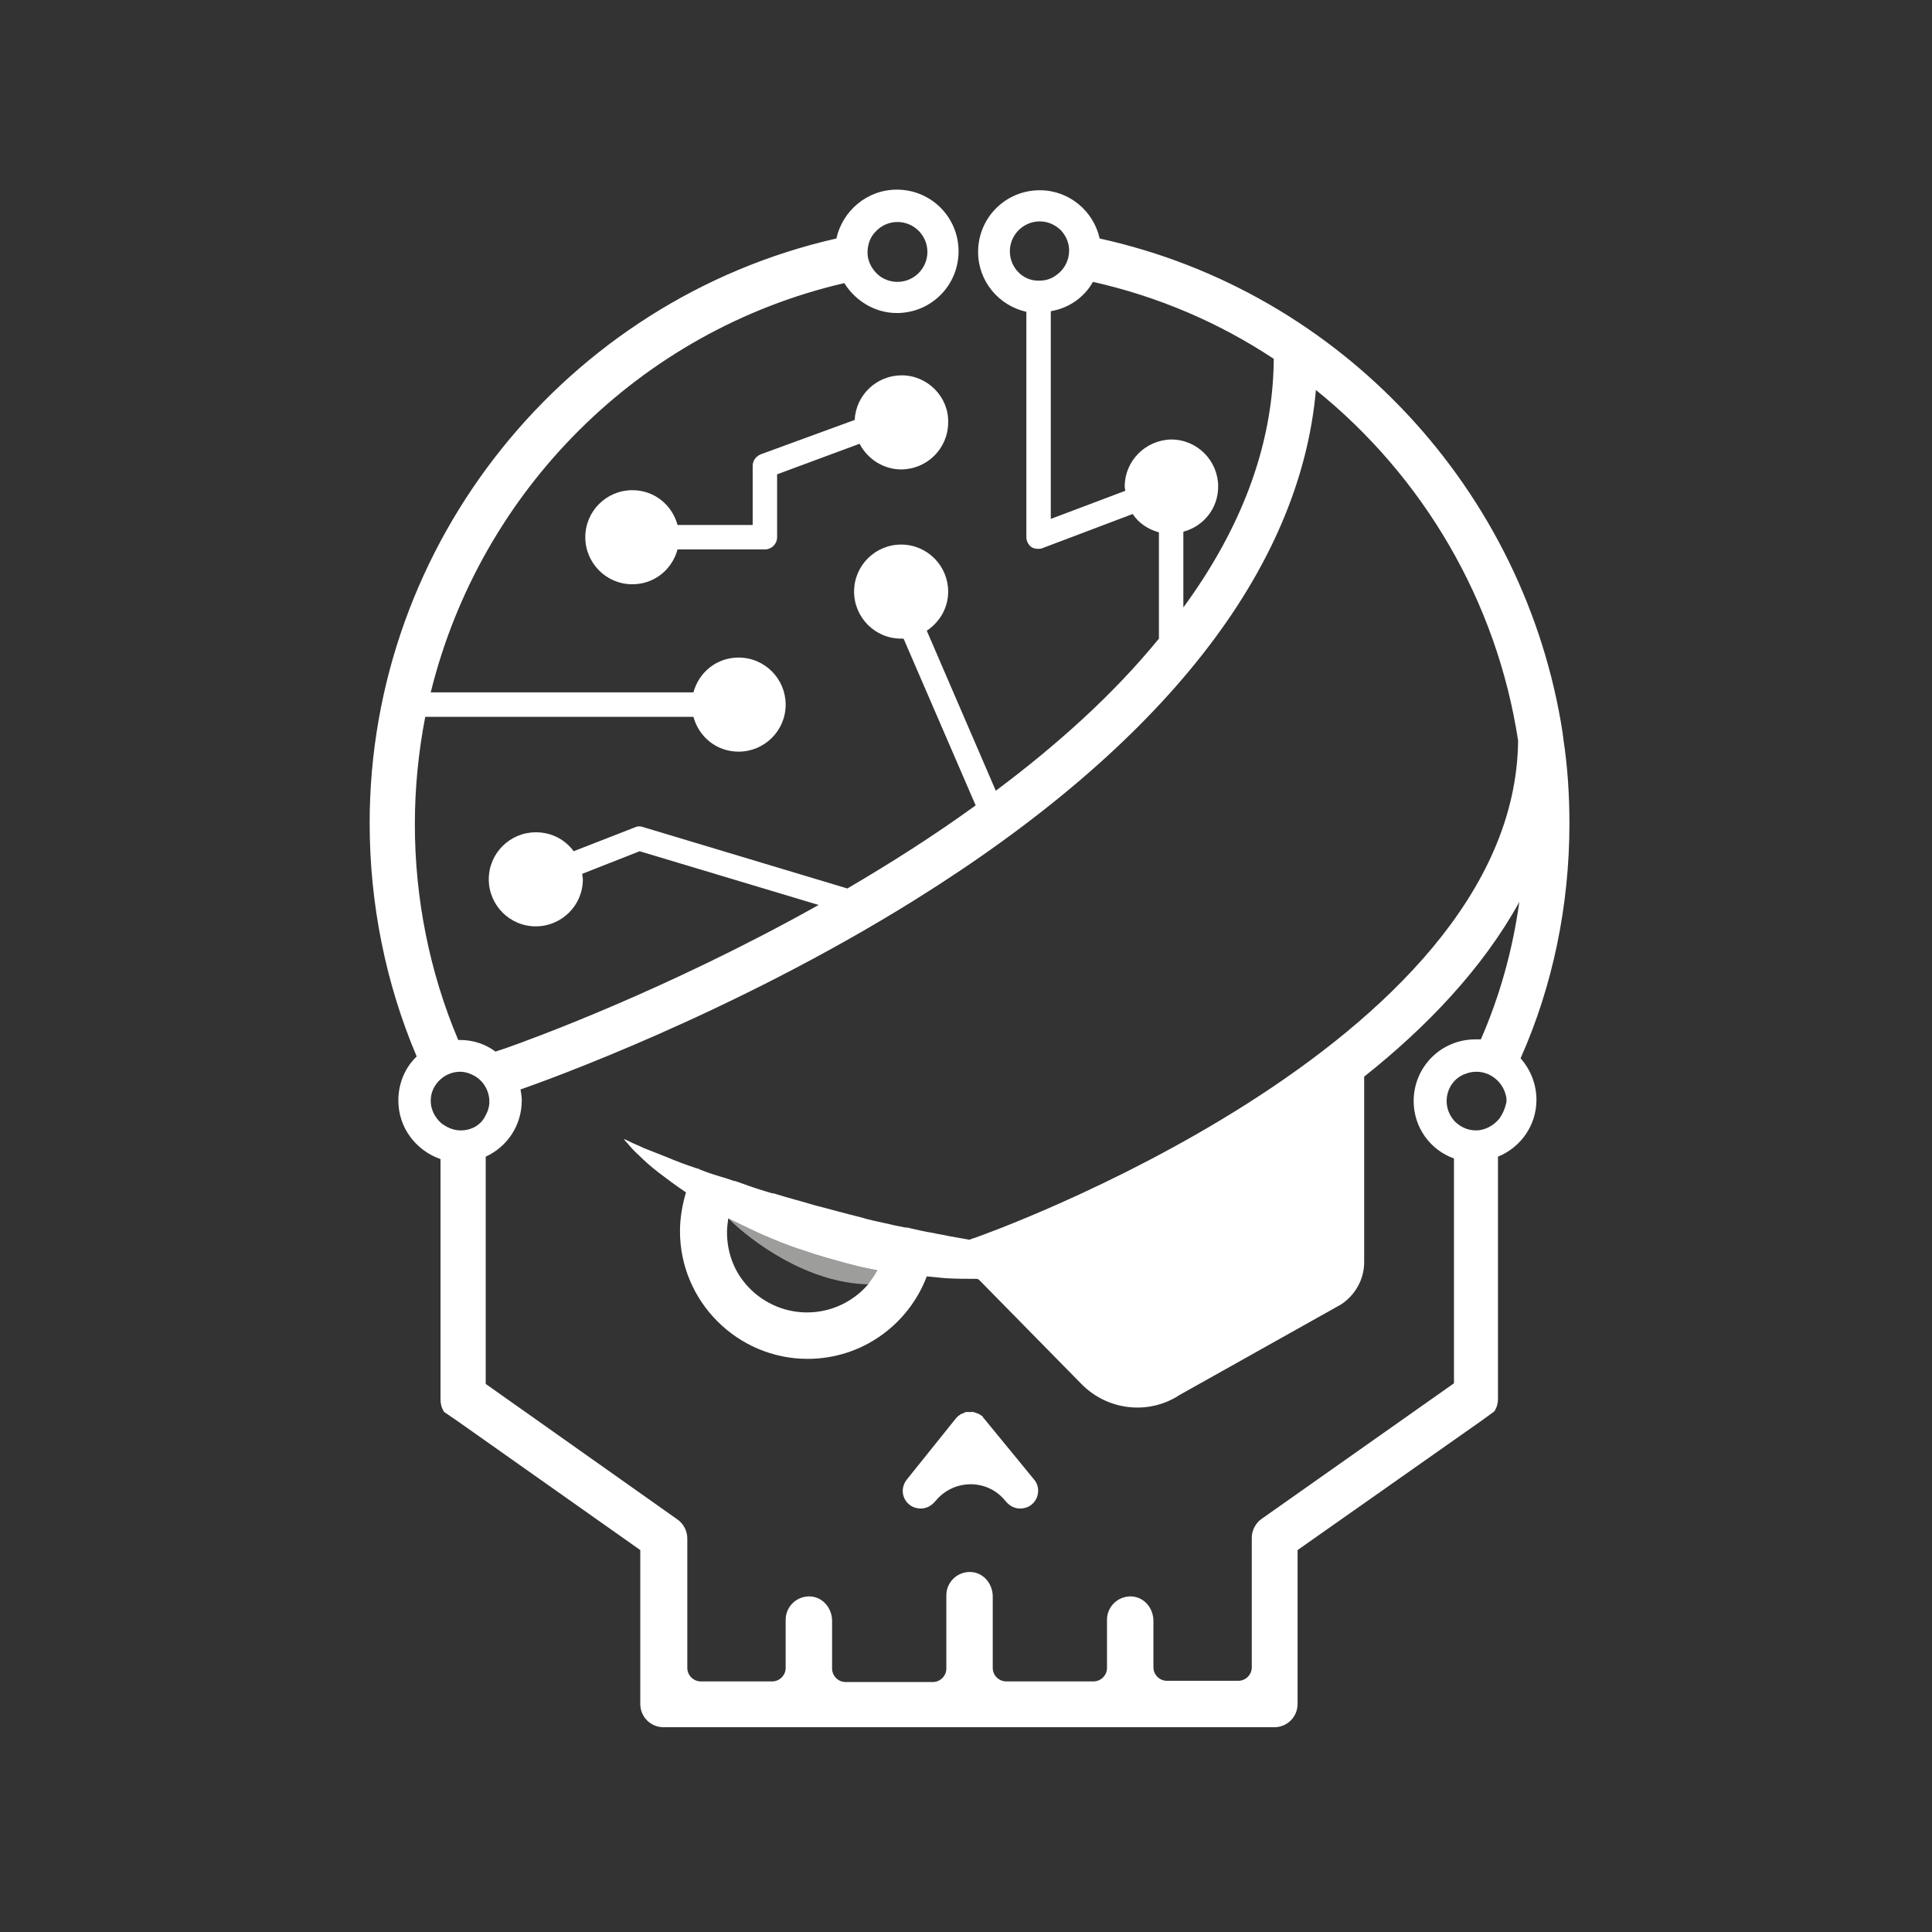 <svg xmlns="http://www.w3.org/2000/svg" xmlns:xlink="http://www.w3.org/1999/xlink" width="500" zoomAndPan="magnify" viewBox="0 0 375 375" height="500" preserveAspectRatio="xMidYMid meet" version="1.0"><rect x="0" y="0" width="375" height="375" fill="#333333" stroke="none"/><path fill="#ffffff" d="M 191.035 275.375 C 190.914 275.258 190.797 275.137 190.797 275.02 C 190.676 274.902 190.676 274.902 190.559 274.781 C 190.441 274.781 190.441 274.664 190.32 274.664 C 190.203 274.543 190.086 274.543 189.965 274.426 C 189.848 274.426 189.73 274.309 189.609 274.309 C 189.492 274.309 189.375 274.188 189.375 274.188 C 189.254 274.188 189.137 274.188 189.016 274.07 C 188.898 274.07 188.781 274.07 188.66 274.07 C 188.543 274.07 188.426 274.07 188.305 274.07 C 188.188 274.07 188.07 274.07 187.949 274.07 C 187.832 274.07 187.715 274.07 187.594 274.07 C 187.477 274.07 187.359 274.07 187.238 274.188 C 187.121 274.188 187 274.309 187 274.309 C 186.883 274.309 186.766 274.426 186.645 274.426 C 186.527 274.426 186.41 274.543 186.289 274.664 C 186.172 274.664 186.172 274.781 186.055 274.781 C 185.934 274.902 185.934 274.902 185.816 275.02 C 185.699 275.137 185.578 275.258 185.578 275.258 L 175.973 287.23 C 174.789 288.773 175.027 290.906 176.566 292.094 C 177.16 292.566 177.992 292.805 178.703 292.805 C 179.77 292.805 180.719 292.332 181.43 291.5 L 181.547 291.383 C 185.105 286.996 191.746 286.996 195.184 291.383 L 195.301 291.5 C 196.012 292.332 196.961 292.805 198.027 292.805 C 198.742 292.805 199.57 292.566 200.164 292.094 C 201.703 290.906 201.941 288.656 200.758 287.23 Z M 191.035 275.375 " fill-opacity="1" fill-rule="nonzero"/><path fill="#ffffff" d="M 175.027 72.852 C 170.164 72.852 166.133 76.648 165.895 81.508 L 147.754 88.148 C 146.805 88.504 146.094 89.336 146.094 90.402 L 146.094 101.902 L 131.512 101.902 C 130.441 97.988 127.004 95.145 122.734 95.145 C 117.754 95.145 113.605 99.176 113.605 104.273 C 113.605 109.254 117.637 113.406 122.734 113.406 C 127.004 113.406 130.441 110.559 131.512 106.645 L 148.465 106.645 C 149.77 106.645 150.836 105.578 150.836 104.273 L 150.836 92.062 L 166.844 86.133 C 168.387 89.098 171.469 91.113 174.906 91.113 C 179.887 91.113 184.039 87.082 184.039 81.984 C 184.156 77.004 180.008 72.852 175.027 72.852 Z M 175.027 72.852 " fill-opacity="1" fill-rule="nonzero"/><path fill="#9d9d9c" d="M 155.816 242.648 C 152.852 241.582 150.008 240.516 147.281 239.328 C 145.266 238.379 143.25 237.43 141.352 236.484 C 145.855 240.988 156.766 249.051 168.504 249.289 C 169.215 248.457 169.809 247.629 170.281 246.562 C 168.504 246.207 166.727 245.852 164.945 245.375 C 161.746 244.547 158.781 243.715 155.816 242.648 Z M 155.816 242.648 " fill-opacity="1" fill-rule="nonzero"/><path fill="#ffffff" d="M 304.625 159.887 C 304.625 154.312 304.27 148.738 303.441 143.402 C 303.441 143.047 303.32 142.691 303.32 142.336 C 296.09 95.262 260.398 56.609 213.445 46.293 C 212.258 40.957 207.516 36.926 201.824 36.926 C 195.184 36.926 189.848 42.262 189.848 48.902 C 189.848 54.594 193.879 59.336 199.215 60.52 L 199.215 104.273 C 199.215 104.984 199.57 105.699 200.164 106.172 C 200.52 106.41 200.992 106.527 201.469 106.527 C 201.703 106.527 202.059 106.527 202.297 106.41 L 219.848 99.77 C 221.031 101.547 222.812 102.734 224.945 103.324 L 224.945 123.957 C 216.051 134.867 205.023 144.707 193.285 153.48 L 179.887 122.418 C 182.379 120.758 184.039 118.027 184.039 114.828 C 184.039 109.848 180.008 105.699 174.906 105.699 C 169.926 105.699 165.777 109.73 165.777 114.828 C 165.777 119.809 169.809 123.957 174.906 123.957 C 175.027 123.957 175.262 123.957 175.383 123.957 L 189.375 156.328 C 181.191 162.258 172.773 167.594 164.473 172.453 L 124.633 160.477 C 124.16 160.359 123.684 160.359 123.211 160.598 L 111.352 165.223 C 109.691 162.969 107.082 161.547 104 161.547 C 99.02 161.547 94.871 165.578 94.871 170.676 C 94.871 175.656 98.902 179.805 104 179.805 C 108.98 179.805 113.133 175.773 113.133 170.676 C 113.133 170.32 113.012 169.965 113.012 169.609 L 124.16 165.223 L 158.898 175.656 C 129.258 192.254 102.695 201.859 98.309 203.402 L 96.176 204.113 C 94.277 202.691 91.906 201.859 89.297 201.859 C 89.18 201.859 89.062 201.859 88.941 201.859 C 83.371 188.699 80.523 174.352 80.523 160.004 C 80.523 152.891 81.234 145.895 82.539 139.137 L 134.594 139.137 C 135.66 143.047 139.098 145.895 143.367 145.895 C 148.348 145.895 152.496 141.863 152.496 136.762 C 152.496 131.785 148.465 127.633 143.367 127.633 C 139.098 127.633 135.66 130.48 134.594 134.391 L 83.605 134.391 C 93.211 95.383 124.039 64.195 163.879 54.949 C 166.016 58.387 169.809 60.758 174.078 60.758 C 180.719 60.758 186.055 55.422 186.055 48.781 C 186.055 42.141 180.719 36.809 174.078 36.809 C 168.266 36.809 163.523 40.957 162.34 46.293 C 110.047 58.148 71.75 105.223 71.75 159.766 C 71.75 175.301 74.832 190.832 80.879 205.062 C 78.625 207.195 77.32 210.277 77.32 213.598 C 77.32 218.934 80.762 223.32 85.504 224.98 L 85.504 271.699 C 85.504 272.527 85.742 273.359 86.215 274.07 L 88.824 275.848 L 124.277 300.867 L 124.277 330.75 C 124.277 333.238 126.293 335.254 128.781 335.254 L 247.355 335.254 C 249.844 335.254 251.859 333.238 251.859 330.75 L 251.859 300.867 L 287.434 275.848 L 290.043 273.953 C 290.516 273.242 290.754 272.41 290.754 271.582 L 290.754 224.508 C 295.141 222.73 298.223 218.461 298.223 213.48 C 298.223 210.398 297.039 207.551 295.141 205.418 C 301.426 191.309 304.625 175.656 304.625 159.887 Z M 169.926 44.988 C 170.996 43.801 172.535 43.09 174.195 43.09 C 177.398 43.09 180.008 45.699 180.008 48.902 C 180.008 52.102 177.398 54.711 174.195 54.711 C 173.012 54.711 171.941 54.355 170.996 53.762 C 169.453 52.695 168.387 50.918 168.387 49.02 C 168.387 47.359 168.98 45.938 169.926 44.988 Z M 196.012 48.781 C 196.012 45.582 198.621 42.973 201.824 42.973 C 203.484 42.973 204.906 43.684 205.973 44.75 C 206.922 45.816 207.516 47.121 207.516 48.664 C 207.516 50.562 206.566 52.34 205.023 53.406 C 204.078 54.117 203.008 54.473 201.703 54.473 C 198.621 54.594 196.012 51.984 196.012 48.781 Z M 218.305 94.434 C 218.305 94.789 218.422 95.027 218.422 95.262 L 203.957 100.719 L 203.957 60.402 C 207.516 59.809 210.48 57.676 212.141 54.711 C 224.828 57.559 236.684 62.656 247.238 69.652 C 247.117 87.199 240.359 103.324 229.688 117.91 L 229.688 103.207 C 233.602 102.141 236.445 98.703 236.445 94.434 C 236.445 89.453 232.414 85.305 227.316 85.305 C 222.336 85.422 218.305 89.453 218.305 94.434 Z M 89.418 219.41 C 87.992 219.41 86.688 218.816 85.621 217.984 C 84.438 216.918 83.605 215.379 83.605 213.719 C 83.605 213.004 83.727 212.293 83.961 211.703 C 84.793 209.566 86.926 208.027 89.297 208.027 C 90.363 208.027 91.312 208.383 92.145 208.855 C 93.805 209.805 94.988 211.703 94.988 213.836 C 94.988 214.902 94.633 215.852 94.16 216.68 C 93.328 218.34 91.551 219.41 89.418 219.41 Z M 290.988 217.156 C 289.922 218.461 288.262 219.41 286.484 219.41 C 284.824 219.41 283.402 218.695 282.336 217.629 C 281.387 216.562 280.793 215.258 280.793 213.719 C 280.793 211.227 282.336 209.094 284.586 208.383 C 285.18 208.145 285.891 208.027 286.602 208.027 C 289.328 208.027 291.703 210.043 292.293 212.648 C 292.414 213.004 292.414 213.363 292.414 213.836 C 292.176 215.02 291.703 216.207 290.988 217.156 Z M 287.434 201.742 C 287.078 201.742 286.723 201.742 286.367 201.742 C 279.727 201.742 274.391 207.078 274.391 213.719 C 274.391 218.816 277.59 223.203 282.215 224.863 L 282.215 268.496 L 244.867 294.82 C 243.68 295.652 242.969 297.074 242.969 298.496 L 242.969 323.633 C 242.969 325.059 241.781 326.242 240.359 326.242 L 226.488 326.242 C 225.062 326.242 223.879 325.059 223.879 323.633 L 223.879 314.621 C 223.879 312.25 222.219 310.117 219.848 309.879 C 217.121 309.641 214.867 311.777 214.867 314.387 L 214.867 323.754 C 214.867 325.176 213.68 326.359 212.258 326.359 L 195.301 326.359 C 193.879 326.359 192.691 325.176 192.691 323.754 L 192.691 309.879 C 192.691 307.508 191.031 305.375 188.66 305.137 C 185.934 304.898 183.684 307.035 183.684 309.641 L 183.684 323.871 C 183.684 325.293 182.496 326.48 181.074 326.48 L 164.117 326.48 C 162.695 326.48 161.508 325.293 161.508 323.871 L 161.508 314.621 C 161.508 312.25 159.848 310.117 157.477 309.879 C 154.75 309.641 152.496 311.777 152.496 314.387 L 152.496 323.754 C 152.496 325.176 151.312 326.359 149.887 326.359 L 136.016 326.359 C 134.594 326.359 133.406 325.176 133.406 323.754 L 133.406 298.613 C 133.406 297.191 132.695 295.77 131.508 294.938 L 94.277 268.617 L 94.277 224.508 C 98.43 222.609 101.273 218.461 101.273 213.598 C 101.273 212.887 101.156 212.176 101.035 211.465 C 105.781 209.805 141.945 196.879 177.516 174.707 C 225.656 144.707 252.336 110.676 255.418 75.699 C 276.168 92.418 290.516 116.605 294.664 143.758 C 294.074 203.164 190.559 239.805 189.492 240.16 C 189.254 240.277 188.66 240.395 188.188 240.633 C 186.883 240.395 185.578 240.16 184.156 239.922 C 183.207 239.684 182.141 239.566 181.191 239.328 C 179.648 239.09 178.109 238.734 176.566 238.379 C 176.332 238.262 175.973 238.262 175.738 238.262 C 175.145 238.145 174.551 238.023 173.957 237.906 C 173.246 237.789 172.535 237.551 171.824 237.43 C 170.164 237.074 168.504 236.719 166.965 236.246 C 164 235.535 161.152 234.703 158.309 233.992 C 155.578 233.164 152.734 232.453 150.125 231.621 C 150.008 231.621 150.008 231.621 149.887 231.621 C 147.871 231.027 145.977 230.438 144.078 229.723 C 143.484 229.488 142.773 229.25 142.18 229.133 C 141.234 228.777 140.402 228.539 139.574 228.301 C 138.031 227.828 136.609 227.352 135.305 226.762 C 135.305 226.762 135.184 226.762 135.184 226.762 C 133.051 226.047 131.152 225.336 129.492 224.625 C 127.715 223.914 126.176 223.32 124.988 222.848 C 123.801 222.254 122.734 221.898 122.141 221.543 C 121.43 221.188 121.074 221.07 121.074 221.07 C 121.074 221.07 121.312 221.426 121.785 221.898 C 122.262 222.492 122.973 223.32 124.039 224.27 C 124.988 225.219 126.293 226.406 127.836 227.59 C 129.375 228.777 131.152 230.082 133.051 231.383 C 133.051 231.383 133.051 231.383 133.168 231.383 C 132.457 233.758 131.984 236.363 131.984 238.973 C 131.984 252.609 143.129 263.754 156.766 263.754 C 167.32 263.754 176.332 257.113 179.887 247.746 C 181.074 247.867 182.379 247.984 183.562 248.102 C 185.699 248.223 187.715 248.223 189.609 248.223 C 189.73 248.223 189.848 248.34 189.965 248.34 L 210.004 268.734 C 215.102 273.832 223.047 274.664 228.977 270.75 L 260.281 253.203 C 263.008 251.422 264.785 248.34 264.785 245.02 L 264.785 208.973 C 276.879 199.371 287.789 187.988 294.902 175.062 C 293.598 184.43 291.109 193.324 287.434 201.742 Z M 170.281 246.562 C 169.809 247.512 169.098 248.457 168.504 249.289 C 165.66 252.609 161.391 254.742 156.648 254.742 C 151.902 254.742 147.637 252.609 144.789 249.289 C 142.418 246.562 141.113 243.004 141.113 239.211 C 141.113 238.262 141.234 237.43 141.352 236.484 C 143.25 237.43 145.266 238.379 147.281 239.328 C 150.008 240.516 152.852 241.699 155.816 242.648 C 158.781 243.715 161.863 244.547 164.949 245.375 C 166.727 245.852 168.504 246.207 170.281 246.562 Z M 170.281 246.562 " fill-opacity="1" fill-rule="nonzero"/></svg>